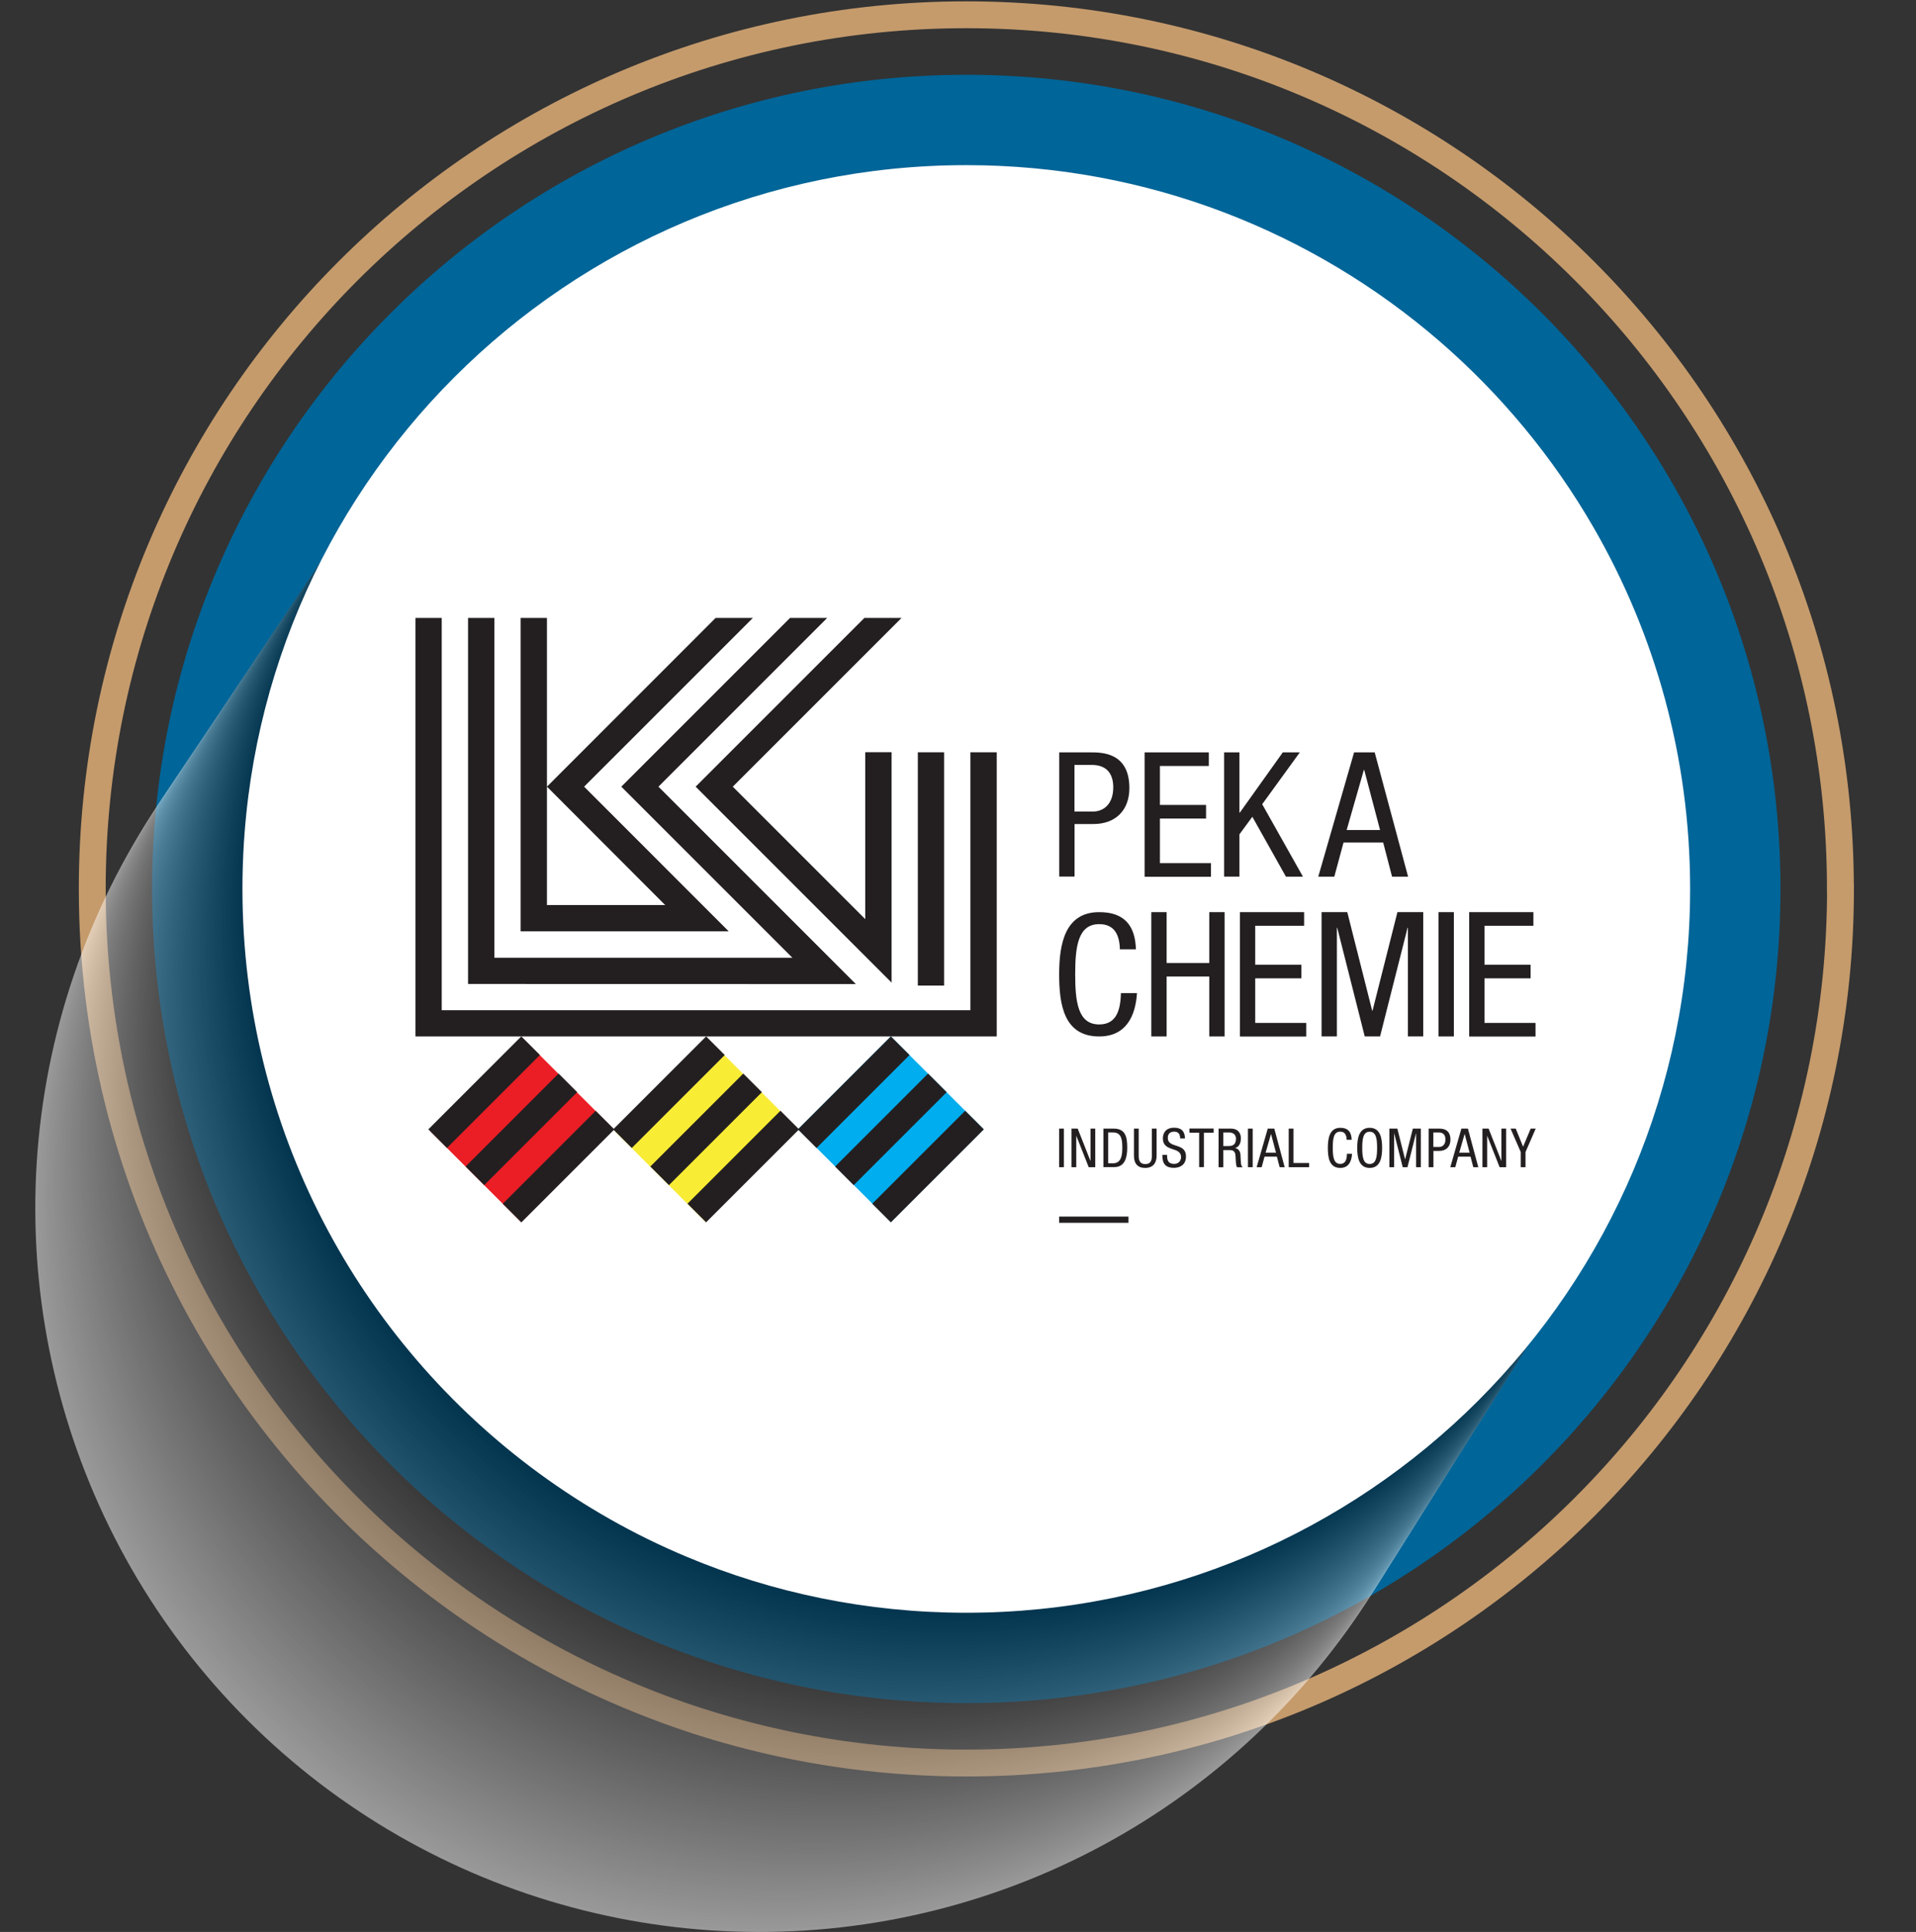 <?xml version="1.0" encoding="UTF-8"?>
<svg xmlns="http://www.w3.org/2000/svg" viewBox="0 0 213.93 215.72">
  <rect x="0" y="0" width="213.93" height="215.72" fill="#333333" stroke="none"/>
  <defs>
    <style>
      .cls-1 {
        fill: #474747;
      }

      .cls-2 {
        fill: #fafafa;
      }

      .cls-3 {
        fill: #bdbdbd;
      }

      .cls-4 {
        fill: #5d5d5d;
      }

      .cls-5 {
        fill: #b6b6b6;
      }

      .cls-6 {
        fill: #6f6f6f;
      }

      .cls-7 {
        fill: #0f0f0f;
      }

      .cls-8 {
        fill: #777;
      }

      .cls-9 {
        fill: #a2a2a2;
      }

      .cls-10 {
        fill: #f2f2f2;
      }

      .cls-11 {
        fill: #d9d9d9;
      }

      .cls-12 {
        fill: #2b2b2b;
      }

      .cls-13 {
        fill: #a7a7a7;
      }

      .cls-14 {
        fill: #f0f0f0;
      }

      .cls-15 {
        fill: #626262;
      }

      .cls-16 {
        fill: #838383;
      }

      .cls-17 {
        fill: #8b8b8b;
      }

      .cls-18 {
        fill: #f9ec35;
      }

      .cls-19 {
        fill: #c5c5c5;
      }

      .cls-20 {
        fill: #141414;
      }

      .cls-21 {
        fill: #686868;
      }

      .cls-22 {
        fill: #a9a9a9;
      }

      .cls-23 {
        fill: #121212;
      }

      .cls-24 {
        fill: #fff;
      }

      .cls-25 {
        fill: #747474;
      }

      .cls-26 {
        fill: #b1b1b1;
      }

      .cls-27 {
        fill: #606060;
      }

      .cls-28 {
        fill: #515151;
      }

      .cls-29 {
        fill: #232323;
      }

      .cls-30 {
        fill: #444;
      }

      .cls-31 {
        fill: #3d3d3d;
      }

      .cls-32 {
        fill: #9d9d9d;
      }

      .cls-33 {
        fill: #818181;
      }

      .cls-34 {
        fill: #191919;
      }

      .cls-35 {
        fill: #262626;
      }

      .cls-36 {
        fill: #303030;
      }

      .cls-37 {
        fill: #1c1c1c;
      }

      .cls-38 {
        fill: #0d0d0d;
      }

      .cls-39 {
        fill: #dedede;
      }

      .cls-40 {
        fill: #eb1e26;
      }

      .cls-41 {
        fill: #006598;
      }

      .cls-42 {
        fill: #cdcdcd;
      }

      .cls-43 {
        fill: #656565;
      }

      .cls-44 {
        fill: #00adee;
      }

      .cls-45 {
        fill: #030303;
      }

      .cls-46 {
        fill: none;
        stroke: #c59b6c;
        stroke-linecap: round;
        stroke-miterlimit: 10;
        stroke-width: 3px;
      }

      .cls-47 {
        fill: silver;
      }

      .cls-48 {
        fill: #282828;
      }

      .cls-49 {
        fill: #888;
      }

      .cls-50 {
        fill: #424242;
      }

      .cls-51 {
        fill: #4c4c4c;
      }

      .cls-52 {
        fill: #494949;
      }

      .cls-53 {
        fill: #231f20;
      }

      .cls-54 {
        isolation: isolate;
      }

      .cls-55 {
        fill: #c7c7c7;
      }

      .cls-56 {
        fill: #aeaeae;
      }

      .cls-57 {
        fill: #b8b8b8;
      }

      .cls-58 {
        fill: #323232;
      }

      .cls-59 {
        fill: #c2c2c2;
      }

      .cls-60 {
        fill: #5b5b5b;
      }

      .cls-61 {
        fill: #565656;
      }

      .cls-62 {
        fill: #f7f7f7;
      }

      .cls-63 {
        fill: #4e4e4e;
      }

      .cls-64 {
        fill: #929292;
      }

      .cls-65 {
        fill: #0a0a0a;
      }

      .cls-66 {
        fill: #b3b3b3;
      }

      .cls-67 {
        fill: #909090;
      }

      .cls-68 {
        fill: #383838;
      }

      .cls-69 {
        fill: #7e7e7e;
      }

      .cls-70 {
        fill: #a4a4a4;
      }

      .cls-71 {
        fill: #7c7c7c;
      }

      .cls-72 {
        fill: #959595;
      }

      .cls-73 {
        fill: #979797;
      }

      .cls-74 {
        fill: #727272;
      }

      .cls-75 {
        fill: #3a3a3a;
      }

      .cls-76 {
        fill: #ebebeb;
      }

      .cls-77 {
        fill: #9a9a9a;
      }

      .cls-78 {
        fill: #dcdcdc;
      }

      .cls-79 {
        fill: #1e1e1e;
      }

      .cls-80 {
        fill: #353535;
      }

      .cls-81 {
        fill: #e3e3e3;
      }

      .cls-82 {
        fill: #ededed;
      }

      .cls-83 {
        fill: #585858;
      }

      .cls-84 {
        fill: #3f3f3f;
      }

      .cls-85 {
        fill: #d2d2d2;
      }

      .cls-86 {
        fill: #f5f5f5;
      }

      .cls-87 {
        fill: #797979;
      }

      .cls-88 {
        fill: #212121;
      }

      .cls-89 {
        fill: #6d6d6d;
      }

      .cls-90 {
        fill: #e6e6e6;
      }

      .cls-91 {
        fill: #fcfcfc;
      }

      .cls-92 {
        fill: #cacaca;
      }

      .cls-93 {
        fill: #acacac;
      }

      .cls-94 {
        fill: #bbb;
      }

      .cls-95 {
        fill: #9f9f9f;
      }

      .cls-96 {
        fill: #d7d7d7;
      }

      .cls-97 {
        fill: #cfcfcf;
      }

      .cls-98 {
        fill: #e8e8e8;
      }

      .cls-99 {
        fill: #2d2d2d;
      }

      .cls-100 {
        fill: #868686;
      }

      .cls-101 {
        fill: #080808;
      }

      .cls-102 {
        fill: #050505;
      }

      .cls-103 {
        fill: #171717;
      }

      .cls-104 {
        fill: #535353;
      }

      .cls-105 {
        fill: #6a6a6a;
      }

      .cls-106 {
        fill: #d4d4d4;
      }

      .cls-107 {
        fill: #e1e1e1;
      }

      .cls-108 {
        fill: #8d8d8d;
      }

      .cls-109 {
        mix-blend-mode: multiply;
        opacity: .5;
      }
    </style>
  </defs>
  <g class="cls-54">
    <g id="Layer_1" data-name="Layer 1">
      <g>
        <path class="cls-41" d="M198.8,99.26c0,50.21-40.7,90.91-90.91,90.91-12.42,0-24.26-2.49-35.04-7-6.65-2.78-12.91-6.33-18.65-10.54-22.57-16.54-37.22-43.24-37.22-73.37C16.98,49.05,57.68,8.35,107.89,8.35s90.91,40.7,90.91,90.91Z"/>
        <path class="cls-46" d="M205.5,99.26c0,53.91-43.7,97.6-97.6,97.6-13.33,0-26.05-2.67-37.62-7.52-7.14-2.99-13.86-6.8-20.02-11.32-24.23-17.76-39.96-46.43-39.96-78.77C10.29,45.35,53.99,1.65,107.89,1.65s97.6,43.7,97.6,97.6Z"/>
        <g class="cls-109">
          <circle class="cls-24" cx="84.76" cy="134.9" r="80.82" transform="translate(-70.56 99.45) rotate(-45)"/>
          <circle class="cls-91" cx="84.99" cy="134.55" r="80.82" transform="translate(-70.25 99.51) rotate(-45)"/>
          <circle class="cls-2" cx="85.22" cy="134.19" r="80.81" transform="translate(-69.93 99.56) rotate(-45)"/>
          <circle class="cls-62" cx="85.45" cy="133.84" r="80.8" transform="translate(-69.61 99.62) rotate(-45)"/>
          <circle class="cls-86" cx="85.68" cy="133.49" r="80.8" transform="translate(-69.3 99.68) rotate(-45)"/>
          <circle class="cls-10" cx="85.91" cy="133.14" r="80.79" transform="translate(-68.98 99.74) rotate(-45)"/>
          <circle class="cls-14" cx="86.14" cy="132.78" r="80.78" transform="translate(-68.66 99.8) rotate(-45)"/>
          <circle class="cls-82" cx="86.37" cy="132.43" r="80.78" transform="translate(-68.35 99.86) rotate(-45)"/>
          <circle class="cls-76" cx="86.59" cy="132.08" r="80.77" transform="translate(-68.03 99.92) rotate(-45)"/>
          <circle class="cls-98" cx="86.82" cy="131.72" r="80.77" transform="translate(-67.71 99.97) rotate(-45)"/>
          <circle class="cls-90" cx="87.05" cy="131.37" r="80.76" transform="translate(-67.4 100.03) rotate(-45)"/>
          <circle class="cls-81" cx="87.28" cy="131.02" r="80.75" transform="translate(-67.08 100.09) rotate(-45)"/>
          <circle class="cls-107" cx="87.51" cy="130.67" r="80.75" transform="translate(-66.76 100.15) rotate(-45)"/>
          <circle class="cls-39" cx="87.74" cy="130.31" r="80.74" transform="translate(-66.45 100.21) rotate(-45)"/>
          <circle class="cls-78" cx="87.97" cy="129.96" r="80.74" transform="translate(-66.13 100.27) rotate(-45)"/>
          <circle class="cls-11" cx="88.2" cy="129.61" r="80.73" transform="translate(-65.81 100.33) rotate(-45)"/>
          <circle class="cls-96" cx="88.43" cy="129.25" r="80.72" transform="translate(-65.5 100.38) rotate(-45)"/>
          <circle class="cls-106" cx="88.66" cy="128.9" r="80.72" transform="translate(-65.18 100.44) rotate(-45)"/>
          <circle class="cls-85" cx="88.89" cy="128.55" r="80.71" transform="translate(-64.86 100.5) rotate(-45)"/>
          <circle class="cls-97" cx="89.11" cy="128.2" r="80.71" transform="translate(-64.55 100.56) rotate(-45)"/>
          <circle class="cls-42" cx="89.34" cy="127.84" r="80.7" transform="translate(-64.23 100.62) rotate(-45)"/>
          <circle class="cls-92" cx="89.57" cy="127.49" r="80.69" transform="translate(-63.91 100.68) rotate(-45)"/>
          <circle class="cls-55" cx="89.8" cy="127.14" r="80.69" transform="translate(-63.6 100.74) rotate(-45)"/>
          <circle class="cls-19" cx="90.03" cy="126.78" r="80.68" transform="translate(-63.28 100.79) rotate(-45)"/>
          <circle class="cls-59" cx="90.26" cy="126.43" r="80.67" transform="translate(-62.96 100.85) rotate(-45)"/>
          <circle class="cls-47" cx="90.49" cy="126.08" r="80.67" transform="translate(-62.65 100.91) rotate(-45)"/>
          <circle class="cls-3" cx="90.72" cy="125.72" r="80.66" transform="translate(-62.33 100.97) rotate(-45)"/>
          <circle class="cls-94" cx="90.95" cy="125.37" r="80.66" transform="translate(-62.01 101.03) rotate(-45)"/>
          <circle class="cls-57" cx="91.18" cy="125.02" r="80.65" transform="translate(-61.7 101.09) rotate(-45)"/>
          <circle class="cls-5" cx="91.4" cy="124.67" r="80.64" transform="translate(-61.38 101.15) rotate(-45)"/>
          <circle class="cls-66" cx="91.63" cy="124.31" r="80.64" transform="translate(-61.06 101.21) rotate(-45)"/>
          <circle class="cls-26" cx="91.86" cy="123.96" r="80.63" transform="translate(-60.75 101.26) rotate(-45)"/>
          <circle class="cls-56" cx="92.09" cy="123.61" r="80.63" transform="translate(-60.43 101.32) rotate(-45)"/>
          <circle class="cls-93" cx="92.32" cy="123.25" r="80.62" transform="translate(-60.11 101.38) rotate(-45)"/>
          <circle class="cls-22" cx="92.55" cy="122.9" r="80.61" transform="translate(-59.8 101.44) rotate(-45)"/>
          <circle class="cls-13" cx="92.78" cy="122.55" r="80.61" transform="translate(-59.48 101.5) rotate(-45)"/>
          <circle class="cls-70" cx="93.01" cy="122.2" r="80.6" transform="translate(-59.16 101.56) rotate(-45)"/>
          <circle class="cls-9" cx="93.24" cy="121.84" r="80.6" transform="translate(-58.85 101.62) rotate(-45)"/>
          <circle class="cls-95" cx="93.47" cy="121.49" r="80.59" transform="translate(-58.53 101.67) rotate(-45)"/>
          <circle class="cls-32" cx="93.69" cy="121.14" r="80.58" transform="translate(-58.21 101.73) rotate(-45)"/>
          <circle class="cls-77" cx="93.92" cy="120.78" r="80.58" transform="translate(-57.9 101.79) rotate(-45)"/>
          <circle class="cls-73" cx="94.15" cy="120.43" r="80.57" transform="translate(-57.58 101.85) rotate(-45)"/>
          <circle class="cls-72" cx="94.38" cy="120.08" r="80.56" transform="translate(-57.27 101.91) rotate(-45)"/>
          <circle class="cls-64" cx="94.61" cy="119.73" r="80.56" transform="translate(-56.95 101.97) rotate(-45)"/>
          <circle class="cls-67" cx="94.84" cy="119.37" r="80.55" transform="translate(-56.63 102.03) rotate(-45)"/>
          <circle class="cls-108" cx="95.07" cy="119.02" r="80.55" transform="translate(-56.32 102.08) rotate(-45)"/>
          <circle class="cls-17" cx="95.3" cy="118.67" r="80.54" transform="translate(-56 102.14) rotate(-45)"/>
          <circle class="cls-49" cx="95.53" cy="118.31" r="80.53" transform="translate(-55.68 102.2) rotate(-45)"/>
          <circle class="cls-100" cx="95.76" cy="117.96" r="80.53" transform="translate(-55.37 102.26) rotate(-45)"/>
          <circle class="cls-16" cx="95.98" cy="117.61" r="80.52" transform="translate(-55.05 102.32) rotate(-45)"/>
          <circle class="cls-33" cx="96.21" cy="117.26" r="80.52" transform="translate(-54.73 102.38) rotate(-45)"/>
          <circle class="cls-69" cx="96.44" cy="116.9" r="80.51" transform="translate(-54.42 102.44) rotate(-45)"/>
          <circle class="cls-71" cx="96.67" cy="116.55" r="80.5" transform="translate(-54.1 102.49) rotate(-45)"/>
          <circle class="cls-87" cx="96.9" cy="116.2" r="80.5" transform="translate(-53.78 102.55) rotate(-45)"/>
          <circle class="cls-8" cx="97.13" cy="115.84" r="80.49" transform="translate(-53.47 102.61) rotate(-45)"/>
          <circle class="cls-25" cx="97.36" cy="115.49" r="80.49" transform="translate(-53.15 102.67) rotate(-45)"/>
          <circle class="cls-74" cx="97.59" cy="115.14" r="80.48" transform="translate(-52.83 102.73) rotate(-45)"/>
          <circle class="cls-6" cx="97.82" cy="114.79" r="80.47" transform="translate(-52.52 102.79) rotate(-45)"/>
          <circle class="cls-89" cx="98.05" cy="114.43" r="80.47" transform="translate(-52.2 102.85) rotate(-45)"/>
          <circle class="cls-105" cx="98.27" cy="114.08" r="80.46" transform="translate(-51.88 102.9) rotate(-45)"/>
          <circle class="cls-21" cx="98.5" cy="113.73" r="80.45" transform="translate(-51.57 102.96) rotate(-45)"/>
          <circle class="cls-43" cx="98.73" cy="113.37" r="80.45" transform="translate(-51.25 103.02) rotate(-45)"/>
          <circle class="cls-15" cx="98.96" cy="113.02" r="80.44" transform="translate(-50.93 103.08) rotate(-45)"/>
          <circle class="cls-27" cx="99.19" cy="112.67" r="80.44" transform="translate(-50.62 103.14) rotate(-45)"/>
          <circle class="cls-4" cx="99.42" cy="112.32" r="80.43" transform="translate(-50.3 103.2) rotate(-45)"/>
          <circle class="cls-60" cx="99.65" cy="111.96" r="80.42" transform="translate(-49.98 103.26) rotate(-45)"/>
          <circle class="cls-83" cx="99.88" cy="111.61" r="80.42" transform="translate(-49.67 103.31) rotate(-45)"/>
          <circle class="cls-61" cx="100.11" cy="111.26" r="80.41" transform="translate(-49.35 103.37) rotate(-45)"/>
          <circle class="cls-104" cx="100.34" cy="110.9" r="80.41" transform="translate(-49.03 103.43) rotate(-45)"/>
          <circle class="cls-28" cx="100.56" cy="110.55" r="80.4" transform="translate(-48.72 103.49) rotate(-45)"/>
          <circle class="cls-63" cx="100.79" cy="110.2" r="80.39" transform="translate(-48.4 103.55) rotate(-45)"/>
          <circle class="cls-51" cx="101.02" cy="109.85" r="80.39" transform="translate(-48.08 103.61) rotate(-45)"/>
          <circle class="cls-52" cx="101.25" cy="109.49" r="80.38" transform="translate(-47.77 103.67) rotate(-45)"/>
          <circle class="cls-1" cx="101.48" cy="109.14" r="80.38" transform="translate(-47.45 103.72) rotate(-45)"/>
          <circle class="cls-30" cx="101.71" cy="108.79" r="80.37" transform="translate(-47.13 103.78) rotate(-45)"/>
          <circle class="cls-50" cx="101.94" cy="108.43" r="80.36" transform="translate(-46.82 103.84) rotate(-45)"/>
          <circle class="cls-84" cx="102.17" cy="108.08" r="80.36" transform="translate(-46.5 103.9) rotate(-45)"/>
          <circle class="cls-31" cx="102.4" cy="107.73" r="80.35" transform="translate(-46.18 103.96) rotate(-45)"/>
          <circle class="cls-75" cx="102.63" cy="107.38" r="80.34" transform="translate(-45.87 104.02) rotate(-45)"/>
          <circle class="cls-68" cx="102.86" cy="107.02" r="80.34" transform="translate(-45.55 104.08) rotate(-45)"/>
          <circle class="cls-80" cx="103.08" cy="106.67" r="80.33" transform="translate(-45.23 104.13) rotate(-45)"/>
          <circle class="cls-58" cx="103.31" cy="106.32" r="80.33" transform="translate(-44.92 104.19) rotate(-45)"/>
          <circle class="cls-36" cx="103.54" cy="105.96" r="80.32" transform="translate(-44.6 104.25) rotate(-45)"/>
          <circle class="cls-99" cx="103.77" cy="105.61" r="80.31" transform="translate(-44.28 104.31) rotate(-45)"/>
          <circle class="cls-12" cx="104" cy="105.26" r="80.31" transform="translate(-43.97 104.37) rotate(-45)"/>
          <circle class="cls-48" cx="104.23" cy="104.91" r="80.3" transform="translate(-43.65 104.43) rotate(-45)"/>
          <circle class="cls-35" cx="104.46" cy="104.55" r="80.3" transform="translate(-43.33 104.49) rotate(-45)"/>
          <circle class="cls-29" cx="104.69" cy="104.2" r="80.29" transform="translate(-43.02 104.54) rotate(-45)"/>
          <circle class="cls-88" cx="104.92" cy="103.85" r="80.28" transform="translate(-42.7 104.6) rotate(-45)"/>
          <circle class="cls-79" cx="105.15" cy="103.49" r="80.28" transform="translate(-42.39 104.66) rotate(-45)"/>
          <circle class="cls-37" cx="105.37" cy="103.14" r="80.27" transform="translate(-42.07 104.72) rotate(-45)"/>
          <circle class="cls-34" cx="105.6" cy="102.79" r="80.27" transform="translate(-41.75 104.78) rotate(-45)"/>
          <circle class="cls-103" cx="105.83" cy="102.44" r="80.26" transform="translate(-41.44 104.84) rotate(-45)"/>
          <circle class="cls-20" cx="106.06" cy="102.08" r="80.25" transform="translate(-41.12 104.9) rotate(-45)"/>
          <circle class="cls-23" cx="106.29" cy="101.73" r="80.25" transform="translate(-40.8 104.95) rotate(-45)"/>
          <circle class="cls-7" cx="106.52" cy="101.38" r="80.24" transform="translate(-40.49 105.01) rotate(-45)"/>
          <circle class="cls-38" cx="106.75" cy="101.02" r="80.23" transform="translate(-40.17 105.07) rotate(-45)"/>
          <circle class="cls-65" cx="106.98" cy="100.67" r="80.23" transform="translate(-39.85 105.13) rotate(-45)"/>
          <circle class="cls-101" cx="107.21" cy="100.32" r="80.22" transform="translate(-39.54 105.19) rotate(-45)"/>
          <circle class="cls-102" cx="107.44" cy="99.97" r="80.22" transform="translate(-39.22 105.25) rotate(-45)"/>
          <circle class="cls-45" cx="107.66" cy="99.61" r="80.21" transform="translate(-38.9 105.31) rotate(-45)"/>
          <circle cx="107.89" cy="99.26" r="80.2" transform="translate(-38.59 105.36) rotate(-45)"/>
        </g>
        <path class="cls-24" d="M188.71,99.26c0,44.64-36.18,80.82-80.82,80.82-11.04,0-21.57-2.21-31.15-6.22-5.92-2.47-11.47-5.63-16.58-9.37-20.06-14.71-33.09-38.44-33.09-65.23,0-44.64,36.18-80.82,80.82-80.82,20.21,0,38.68,7.42,52.85,19.67,6.83,5.91,12.66,12.94,17.2,20.81,6.85,11.87,10.77,25.65,10.77,40.34Z"/>
      </g>
      <g>
        <path class="cls-53" d="M118.26,84.01h3.54c1.2,0,4.3,0,4.3,3.98,0,2.59-1.65,4.02-4,4.02h-2.12v5.87h-1.71v-13.88ZM119.97,90.62h2.04c1.24,0,2.29-.86,2.29-2.7,0-1.52-.72-2.51-2.41-2.51h-1.92v5.21Z"/>
        <path class="cls-53" d="M127.8,84.01h7.17v1.52h-5.46v4.35h5.15v1.52h-5.15v4.98h5.7v1.52h-7.41v-13.88Z"/>
        <path class="cls-53" d="M136.68,84.01h1.71v6.73h.04l4.8-6.73h1.9l-4.2,5.79,4.55,8.09h-1.9l-3.75-6.69-1.44,1.96v4.72h-1.71v-13.88Z"/>
        <path class="cls-53" d="M151.2,84.01h2.29l3.73,13.88h-1.79l-.99-3.81h-4.43l-1.03,3.81h-1.79l4-13.88ZM150.36,92.68h3.73l-1.77-6.71h-.04l-1.92,6.71Z"/>
        <path class="cls-53" d="M126.95,110.88c-.16,2.53-1.19,4.85-4.22,4.85-3.95,0-4.47-3.57-4.47-6.94s.64-6.94,4.47-6.94c2.84,0,4.02,1.53,4.1,4.15h-1.79c-.04-1.52-.54-2.81-2.31-2.81-2.37,0-2.68,2.51-2.68,5.6s.31,5.6,2.68,5.6c2.08,0,2.37-1.87,2.43-3.5h1.79Z"/>
        <path class="cls-53" d="M136.73,115.73h-1.71v-6.69h-4.76v6.69h-1.71v-13.88h1.71v5.68h4.76v-5.68h1.71v13.88Z"/>
        <path class="cls-53" d="M138.44,101.85h7.17v1.52h-5.46v4.35h5.15v1.52h-5.15v4.98h5.7v1.52h-7.41v-13.88Z"/>
        <path class="cls-53" d="M147.55,101.85h2.88l2.78,11h.04l2.78-11h2.88v13.88h-1.71v-12.13h-.04l-3.07,12.13h-1.71l-3.07-12.13h-.04v12.13h-1.71v-13.88Z"/>
        <path class="cls-53" d="M160.62,101.85h1.71v13.88h-1.71v-13.88Z"/>
        <path class="cls-53" d="M164.04,101.85h7.17v1.52h-5.46v4.35h5.15v1.52h-5.15v4.98h5.7v1.52h-7.41v-13.88Z"/>
        <path class="cls-53" d="M118.26,126.02h.53v4.31h-.53v-4.31Z"/>
        <path class="cls-53" d="M126,135.84v.7s-7.74,0-7.74,0v-.7s7.74,0,7.74,0Z"/>
        <path class="cls-53" d="M119.64,126.02h.69l1.42,3.6h.01v-3.6h.53v4.31h-.73l-1.38-3.49h-.01v3.49h-.53v-4.31Z"/>
        <path class="cls-53" d="M123.2,126.02h1.15c1.34,0,1.51.97,1.51,2.15,0,1.09-.27,2.15-1.45,2.15h-1.21v-4.31ZM123.73,129.89h.56c.92,0,1.02-.94,1.02-1.71,0-.83-.05-1.73-1.02-1.73h-.56v3.44Z"/>
        <path class="cls-53" d="M126.61,126.02h.53v3.03c0,.63.21.93.73.93.57,0,.74-.33.74-.93v-3.03h.53v3.03c0,.83-.42,1.36-1.27,1.36s-1.26-.48-1.26-1.36v-3.03Z"/>
        <path class="cls-53" d="M131.77,127.13c0-.45-.16-.77-.67-.77-.45,0-.71.24-.71.7,0,1.21,2.03.49,2.03,2.06,0,1-.73,1.28-1.34,1.28-1.01,0-1.3-.52-1.3-1.44h.53c0,.48.03,1,.81,1,.42,0,.75-.3.75-.76,0-1.22-2.03-.51-2.03-2.09,0-.4.17-1.19,1.26-1.19.82,0,1.19.41,1.21,1.2h-.53Z"/>
        <path class="cls-53" d="M134.42,130.32h-.53v-3.84h-1.08v-.47h2.7v.47h-1.09v3.84Z"/>
        <path class="cls-53" d="M136.06,126.02h1.39c.68,0,1.1.4,1.1,1.08,0,.47-.16.97-.66,1.09h0c.37.05.59.36.61.73l.04.74c.02.48.1.6.23.68h-.64c-.09-.09-.13-.41-.14-.62l-.04-.67c-.04-.59-.37-.63-.64-.63h-.72v1.92h-.53v-4.31ZM136.59,127.97h.52c.31,0,.89,0,.89-.83,0-.42-.28-.69-.78-.69h-.63v1.52Z"/>
        <path class="cls-53" d="M139.34,126.02h.53v4.31h-.53v-4.31Z"/>
        <path class="cls-53" d="M141.57,126.02h.71l1.16,4.31h-.56l-.31-1.18h-1.38l-.32,1.18h-.56l1.24-4.31ZM141.31,128.71h1.16l-.55-2.08h-.01l-.6,2.08Z"/>
        <path class="cls-53" d="M143.89,126.02h.53v3.84h1.75v.47h-2.28v-4.31Z"/>
        <path class="cls-53" d="M150.96,128.85c-.05.81-.37,1.56-1.31,1.56-1.23,0-1.39-1.15-1.39-2.24s.2-2.24,1.39-2.24c.88,0,1.25.49,1.27,1.34h-.56c-.01-.49-.17-.91-.72-.91-.74,0-.83.81-.83,1.8s.1,1.8.83,1.8c.65,0,.74-.6.75-1.13h.56Z"/>
        <path class="cls-53" d="M154.32,128.17c0,1.09-.2,2.24-1.39,2.24s-1.39-1.15-1.39-2.24.2-2.24,1.39-2.24,1.39,1.15,1.39,2.24ZM152.1,128.17c0,1,.1,1.8.83,1.8s.83-.81.83-1.8-.1-1.8-.83-1.8-.83.81-.83,1.8Z"/>
        <path class="cls-53" d="M155.13,126.02h.89l.86,3.42h.01l.86-3.42h.89v4.31h-.53v-3.77h-.01l-.95,3.77h-.53l-.95-3.77h-.01v3.77h-.53v-4.31Z"/>
        <path class="cls-53" d="M159.52,126.02h1.1c.37,0,1.33,0,1.33,1.24,0,.8-.51,1.25-1.24,1.25h-.66v1.82h-.53v-4.31ZM160.05,128.07h.63c.39,0,.71-.27.71-.84,0-.47-.22-.78-.75-.78h-.6v1.62Z"/>
        <path class="cls-53" d="M163.19,126.02h.71l1.16,4.31h-.56l-.31-1.18h-1.38l-.32,1.18h-.56l1.24-4.31ZM162.93,128.71h1.16l-.55-2.08h-.01l-.6,2.08Z"/>
        <path class="cls-53" d="M165.52,126.02h.69l1.42,3.6h.01v-3.6h.53v4.31h-.73l-1.38-3.49h-.01v3.49h-.53v-4.31Z"/>
        <path class="cls-53" d="M168.66,126.02h.58l.82,2.02.85-2.02h.56l-1.14,2.62v1.69h-.53v-1.69l-1.14-2.62Z"/>
        <rect class="cls-40" x="50.97" y="119.07" width="14.66" height="14.3" transform="translate(-72.17 78.19) rotate(-45)"/>
        <rect class="cls-18" x="71.59" y="119.07" width="14.66" height="14.29" transform="translate(-66.14 92.77) rotate(-45)"/>
        <rect class="cls-44" x="92.14" y="118.76" width="14.66" height="14.66" transform="translate(-60.03 107.27) rotate(-45)"/>
        <rect class="cls-53" x="46.72" y="120.49" width="14.68" height="2.94" transform="translate(-70.41 73.94) rotate(-45)"/>
        <rect class="cls-53" x="55.02" y="128.79" width="14.68" height="2.94" transform="translate(-73.84 82.25) rotate(-45)"/>
        <rect class="cls-53" x="50.87" y="124.64" width="14.68" height="2.94" transform="translate(-72.12 78.09) rotate(-45)"/>
        <rect class="cls-53" x="67.35" y="120.49" width="14.68" height="2.94" transform="translate(-64.36 88.53) rotate(-45)"/>
        <rect class="cls-53" x="75.65" y="128.79" width="14.68" height="2.94" transform="translate(-67.8 96.83) rotate(-45)"/>
        <rect class="cls-53" x="71.5" y="124.64" width="14.68" height="2.94" transform="translate(-66.08 92.68) rotate(-45)"/>
        <rect class="cls-53" x="87.98" y="120.49" width="14.68" height="2.94" transform="translate(-58.32 103.12) rotate(-45)"/>
        <rect class="cls-53" x="96.28" y="128.79" width="14.68" height="2.94" transform="translate(-61.76 111.42) rotate(-45)"/>
        <rect class="cls-53" x="92.13" y="124.64" width="14.68" height="2.94" transform="translate(-60.04 107.27) rotate(-45)"/>
        <g>
          <rect class="cls-53" x="102.48" y="84" width="2.93" height="26.05"/>
          <polygon class="cls-53" points="88.46 106.93 88.47 106.93 88.47 106.93 88.46 106.93"/>
          <polygon class="cls-53" points="94.34 112.81 94.35 112.82 94.35 112.81 94.34 112.81"/>
          <polygon class="cls-53" points="108.35 84 108.35 112.8 49.32 112.8 49.32 69 46.39 69 46.39 115.73 111.29 115.73 111.29 84 108.35 84"/>
          <polygon class="cls-53" points="96.61 102.63 81.82 87.84 100.66 69 96.51 69 77.67 87.84 99.55 109.72 99.55 83.99 96.61 83.99 96.61 102.63"/>
        </g>
        <g>
          <polygon class="cls-53" points="81.36 103.99 65.22 87.84 84.06 69 79.9 69 61.07 87.84 61.07 87.84 61.07 87.84 74.27 101.06 61.07 101.06 61.07 69 58.13 69 58.13 103.99 81.36 103.99"/>
          <polygon class="cls-53" points="73.52 87.84 92.36 69 88.21 69 69.37 87.84 69.37 87.84 69.37 87.84 88.47 106.94 55.2 106.94 55.2 69 52.26 69 52.26 109.87 95.56 109.88 73.52 87.84"/>
        </g>
      </g>
    </g>
  </g>
</svg>